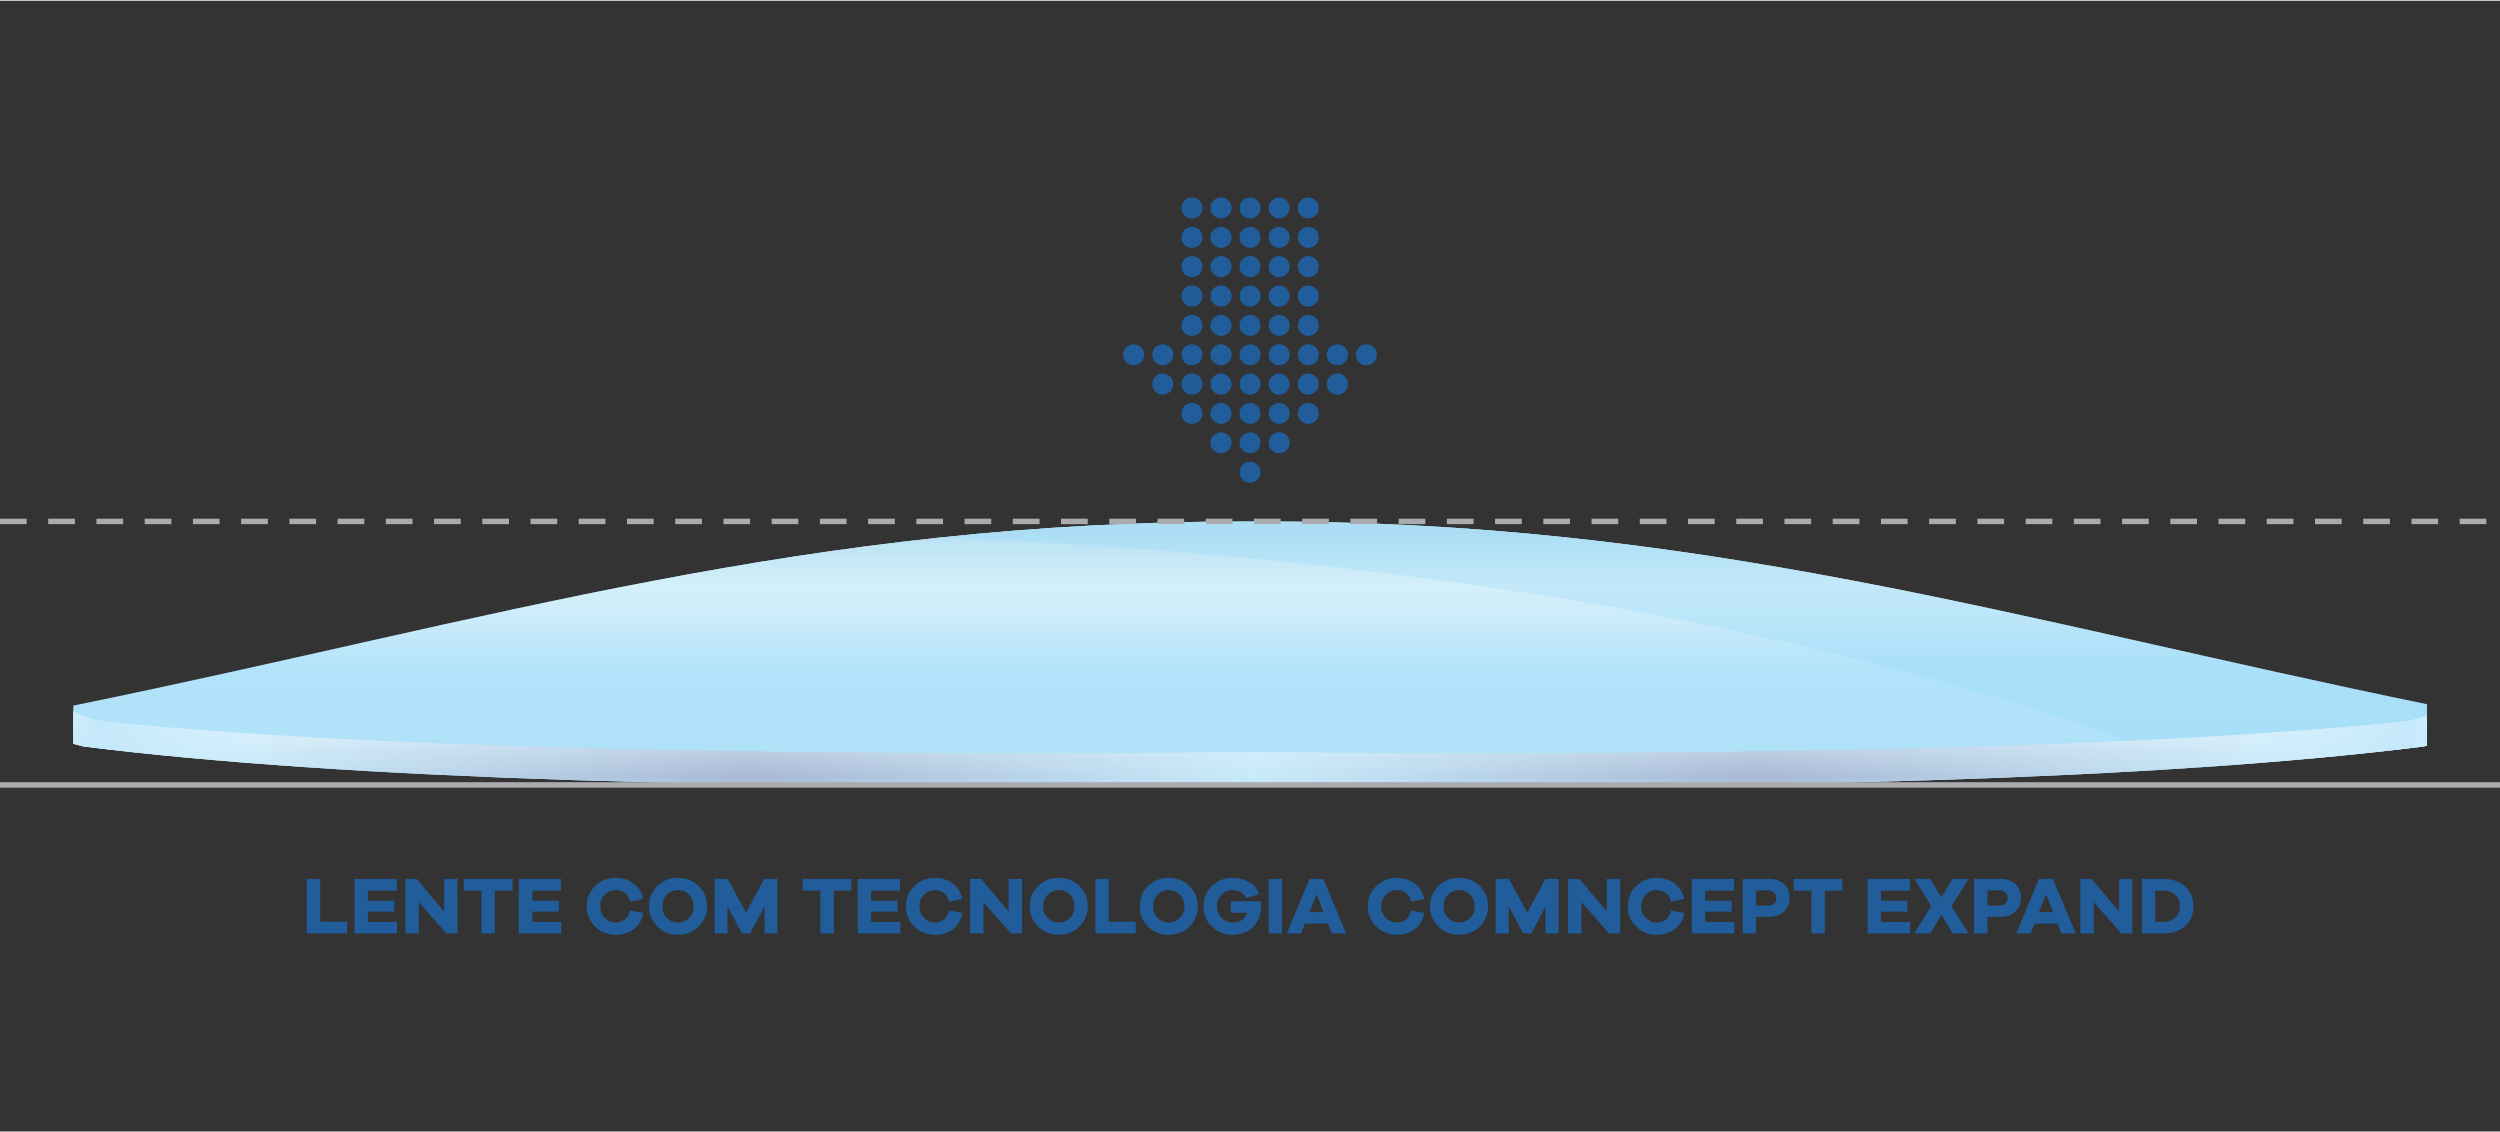 <?xml version="1.0" encoding="UTF-8"?>
<!DOCTYPE svg PUBLIC "-//W3C//DTD SVG 1.0//EN" "http://www.w3.org/TR/2001/REC-SVG-20010904/DTD/svg10.dtd">
<!-- Creator: CorelDRAW -->
<svg xmlns="http://www.w3.org/2000/svg" xml:space="preserve" width="934px" height="423px" version="1.0" style="shape-rendering:geometricPrecision; text-rendering:geometricPrecision; image-rendering:optimizeQuality; fill-rule:evenodd; clip-rule:evenodd"
viewBox="0 0 91.75 41.5"
 xmlns:xlink="http://www.w3.org/1999/xlink"
 xmlns:xodm="http://www.corel.com/coreldraw/odm/2003">
 <rect x="0" y="0" width="91.75" height="41.5" fill="#333333" stroke="none"/>
 <defs>
  <style type="text/css">
   <![CDATA[
    .str0 {stroke:#A9ABAE;stroke-width:0.2;stroke-miterlimit:22.926}
    .str1 {stroke:#A9ABAE;stroke-width:0.2;stroke-miterlimit:22.926;stroke-dasharray:0.98 0.79}
    .fil10 {fill:none}
    .fil1 {fill:#FEFEFE}
    .fil6 {fill:#E1F3FC}
    .fil4 {fill:#C7EAFB}
    .fil7 {fill:#B1E2FA}
    .fil0 {fill:#ACE1F9}
    .fil5 {fill:#8682AB}
    .fil2 {fill:#0098DA}
    .fil8 {fill:#215D9A;fill-rule:nonzero}
    .fil9 {fill:white;fill-opacity:0}
    .fil3 {fill:#91D8F7;fill-opacity:0.271}
   ]]>
  </style>
   <mask id="id0">
  <linearGradient id="id1" gradientUnits="userSpaceOnUse" x1="45.97" y1="19.59" x2="45.97" y2="30.04">
   <stop offset="0" style="stop-opacity:1; stop-color:white"/>
   <stop offset="0.22" style="stop-opacity:0.553; stop-color:white"/>
   <stop offset="0.471" style="stop-opacity:0.102; stop-color:white"/>
   <stop offset="1" style="stop-opacity:0; stop-color:white"/>
  </linearGradient>
    <rect style="fill:url(#id1)" x="2.57" y="18.99" width="86.62" height="9.96"/>
   </mask>
   <mask id="id2">
  <linearGradient id="id3" gradientUnits="userSpaceOnUse" x1="45.97" y1="14.31" x2="45.97" y2="30.04">
   <stop offset="0" style="stop-opacity:1; stop-color:white"/>
   <stop offset="0.22" style="stop-opacity:0.51; stop-color:white"/>
   <stop offset="0.471" style="stop-opacity:0.02; stop-color:white"/>
   <stop offset="1" style="stop-opacity:0; stop-color:white"/>
  </linearGradient>
    <rect style="fill:url(#id3)" x="2.57" y="18.99" width="86.62" height="9.96"/>
   </mask>
    <mask id="id4">
  <linearGradient id="id5" gradientUnits="userSpaceOnUse" x1="45.94" y1="28.2" x2="7.6" y2="28.2">
   <stop offset="0" style="stop-opacity:0; stop-color:white"/>
   <stop offset="0.478" style="stop-opacity:0.51; stop-color:white"/>
   <stop offset="1" style="stop-opacity:0; stop-color:white"/>
  </linearGradient>
     <rect style="fill:url(#id5)" x="2.57" y="25.95" width="86.62" height="3"/>
    </mask>
    <mask id="id6">
  <linearGradient id="id7" gradientUnits="userSpaceOnUse" x1="46.08" y1="28.2" x2="84.42" y2="28.2">
   <stop offset="0" style="stop-opacity:0; stop-color:white"/>
   <stop offset="0.478" style="stop-opacity:0.51; stop-color:white"/>
   <stop offset="1" style="stop-opacity:0; stop-color:white"/>
  </linearGradient>
     <rect style="fill:url(#id7)" x="2.57" y="25.95" width="86.62" height="3"/>
    </mask>
    <mask id="id8">
  <linearGradient id="id9" gradientUnits="userSpaceOnUse" x1="56.52" y1="26.35" x2="56.52" y2="28.26">
   <stop offset="0" style="stop-opacity:1; stop-color:white"/>
   <stop offset="1" style="stop-opacity:0; stop-color:white"/>
  </linearGradient>
     <rect style="fill:url(#id9)" x="2.57" y="25.95" width="86.62" height="3"/>
    </mask>
    <mask id="id10">
  <linearGradient id="id11" gradientUnits="userSpaceOnUse" x1="-5.62" y1="21.35" x2="8.75" y2="31.38">
   <stop offset="0" style="stop-opacity:1; stop-color:white"/>
   <stop offset="1" style="stop-opacity:0; stop-color:white"/>
  </linearGradient>
     <rect style="fill:url(#id11)" x="2.57" y="25.95" width="86.62" height="3"/>
    </mask>
    <mask id="id12">
  <linearGradient id="id13" gradientUnits="userSpaceOnUse" x1="97.64" y1="21.35" x2="83.27" y2="31.38">
   <stop offset="0" style="stop-opacity:1; stop-color:white"/>
   <stop offset="1" style="stop-opacity:0; stop-color:white"/>
  </linearGradient>
     <rect style="fill:url(#id13)" x="2.57" y="25.95" width="86.62" height="3"/>
    </mask>
    <mask id="id14">
  <linearGradient id="id15" gradientUnits="userSpaceOnUse" x1="-0.33" y1="26.21" x2="10.26" y2="29.8">
   <stop offset="0" style="stop-opacity:1; stop-color:white"/>
   <stop offset="1" style="stop-opacity:0; stop-color:white"/>
  </linearGradient>
     <rect style="fill:url(#id15)" x="2.57" y="25.95" width="86.62" height="3"/>
    </mask>
    <mask id="id16">
  <linearGradient id="id17" gradientUnits="userSpaceOnUse" x1="92.35" y1="26.21" x2="81.76" y2="29.8">
   <stop offset="0" style="stop-opacity:1; stop-color:white"/>
   <stop offset="1" style="stop-opacity:0; stop-color:white"/>
  </linearGradient>
     <rect style="fill:url(#id17)" x="2.57" y="25.95" width="86.62" height="3"/>
    </mask>
 </defs>
 <g id="Layer_x0020_1">
  <path class="fil0" d="M89.07 25.82c-15.33,-3.15 -26.68,-6.75 -43.06,-6.71 -16.47,-0.04 -27.86,3.6 -43.32,6.76l0 1.4c0.12,0.03 0.25,0.07 0.39,0.1 9.68,1.21 24.09,1.61 42.93,1.42 18.84,0.19 33.25,-0.21 42.93,-1.42 0.05,-0.01 0.09,-0.02 0.13,-0.03l0 -1.52z"/>
  <path class="fil1" style="mask:url(#id0)" d="M89.07 25.82c-15.33,-3.15 -26.68,-6.75 -43.06,-6.71 -16.47,-0.04 -27.86,3.6 -43.32,6.76l0 1.4c0.12,0.03 0.25,0.07 0.39,0.1 9.68,1.21 24.09,1.61 42.93,1.42 18.84,0.19 33.25,-0.21 42.93,-1.42 0.05,-0.01 0.09,-0.02 0.13,-0.03l0 -1.52z"/>
  <path class="fil2" style="mask:url(#id2)" d="M89.07 25.82c-15.33,-3.15 -26.68,-6.75 -43.06,-6.71 -16.47,-0.04 -27.86,3.6 -43.32,6.76l0 1.4c0.12,0.03 0.25,0.07 0.39,0.1 9.68,1.21 24.09,1.61 42.93,1.42 18.84,0.19 33.25,-0.21 42.93,-1.42 0.05,-0.01 0.09,-0.02 0.13,-0.03l0 -1.52z"/>
  <path class="fil3" d="M89.07 25.82c-15.33,-3.15 -26.68,-6.75 -43.06,-6.71 -4.09,-0.01 -7.87,0.21 -11.48,0.59 18.39,0.74 34.19,3.68 46.14,8.43 3.06,-0.2 5.82,-0.46 8.27,-0.76 0.05,-0.01 0.09,-0.02 0.13,-0.03l0 -1.52z"/>
  <g id="_1758890003616">
   <path class="fil4" d="M89.07 26.22c-0.21,0.1 -0.5,0.19 -0.86,0.24 -9.51,0.95 -23.68,1.27 -42.2,1.12 -18.51,0.15 -32.68,-0.17 -42.2,-1.12 -0.54,-0.08 -0.92,-0.23 -1.12,-0.39l0 1.2c0.12,0.03 0.25,0.07 0.39,0.1 9.68,1.21 24.09,1.61 42.93,1.42 18.84,0.19 33.25,-0.21 42.93,-1.42 0.05,-0.01 0.09,-0.02 0.13,-0.03l0 -1.12z"/>
   <path class="fil5" style="mask:url(#id4)" d="M89.07 26.22c-0.21,0.1 -0.5,0.19 -0.86,0.24 -9.51,0.95 -23.68,1.27 -42.2,1.12 -18.51,0.15 -32.68,-0.17 -42.2,-1.12 -0.54,-0.08 -0.92,-0.23 -1.12,-0.39l0 1.2c0.12,0.03 0.25,0.07 0.39,0.1 9.68,1.21 24.09,1.61 42.93,1.42 18.84,0.19 33.25,-0.21 42.93,-1.42 0.05,-0.01 0.09,-0.02 0.13,-0.03l0 -1.12z"/>
   <path class="fil5" style="mask:url(#id6)" d="M2.69 26.07c0.2,0.16 0.58,0.31 1.12,0.39 9.52,0.95 23.69,1.27 42.2,1.12 18.52,0.15 32.69,-0.17 42.2,-1.12 0.36,-0.05 0.65,-0.14 0.86,-0.24l0 1.12c-0.04,0.01 -0.08,0.02 -0.13,0.03 -9.68,1.21 -24.09,1.61 -42.93,1.42 -18.84,0.19 -33.25,-0.21 -42.93,-1.42 -0.14,-0.03 -0.27,-0.07 -0.39,-0.1l0 -1.2z"/>
   <path class="fil6" style="mask:url(#id8)" d="M89.07 26.22c-0.21,0.1 -0.5,0.19 -0.86,0.24 -9.51,0.95 -23.68,1.27 -42.2,1.12 -18.51,0.15 -32.68,-0.17 -42.2,-1.12 -0.54,-0.08 -0.92,-0.23 -1.12,-0.39l0 1.2c0.12,0.03 0.25,0.07 0.39,0.1 9.68,1.21 24.09,1.61 42.93,1.42 18.84,0.19 33.25,-0.21 42.93,-1.42 0.05,-0.01 0.09,-0.02 0.13,-0.03l0 -1.12z"/>
   <path class="fil1" style="mask:url(#id10)" d="M89.07 26.22c-0.21,0.1 -0.5,0.19 -0.86,0.24 -9.51,0.95 -23.68,1.27 -42.2,1.12 -18.51,0.15 -32.68,-0.17 -42.2,-1.12 -0.54,-0.08 -0.92,-0.23 -1.12,-0.39l0 1.2c0.12,0.03 0.25,0.07 0.39,0.1 9.68,1.21 24.09,1.61 42.93,1.42 18.84,0.19 33.25,-0.21 42.93,-1.42 0.05,-0.01 0.09,-0.02 0.13,-0.03l0 -1.12z"/>
   <path class="fil1" style="mask:url(#id12)" d="M2.69 26.07c0.2,0.16 0.58,0.31 1.12,0.39 9.52,0.95 23.69,1.27 42.2,1.12 18.52,0.15 32.69,-0.17 42.2,-1.12 0.36,-0.05 0.65,-0.14 0.86,-0.24l0 1.12c-0.04,0.01 -0.08,0.02 -0.13,0.03 -9.68,1.21 -24.09,1.61 -42.93,1.42 -18.84,0.19 -33.25,-0.21 -42.93,-1.42 -0.14,-0.03 -0.27,-0.07 -0.39,-0.1l0 -1.2z"/>
   <path class="fil7" style="mask:url(#id14)" d="M2.69 26.07c0.2,0.16 0.58,0.31 1.12,0.39 9.52,0.95 23.69,1.27 42.2,1.12 18.52,0.15 32.69,-0.17 42.2,-1.12 0.36,-0.05 0.65,-0.14 0.86,-0.24l0 1.12c-0.04,0.01 -0.08,0.02 -0.13,0.03 -9.68,1.21 -24.09,1.61 -42.93,1.42 -18.84,0.19 -33.25,-0.21 -42.93,-1.42 -0.14,-0.03 -0.27,-0.07 -0.39,-0.1l0 -1.2z"/>
   <path class="fil7" style="mask:url(#id16)" d="M89.07 26.22c-0.21,0.1 -0.5,0.19 -0.86,0.24 -9.51,0.95 -23.68,1.27 -42.2,1.12 -18.51,0.15 -32.68,-0.17 -42.2,-1.12 -0.54,-0.08 -0.92,-0.23 -1.12,-0.39l0 1.2c0.12,0.03 0.25,0.07 0.39,0.1 9.68,1.21 24.09,1.61 42.93,1.42 18.84,0.19 33.25,-0.21 42.93,-1.42 0.05,-0.01 0.09,-0.02 0.13,-0.03l0 -1.12z"/>
  </g>
  <path class="fil8" d="M50.15 13.38c-0.22,0 -0.39,-0.17 -0.39,-0.39 0,-0.21 0.17,-0.38 0.39,-0.38 0.21,0 0.38,0.17 0.38,0.38 0,0.22 -0.17,0.39 -0.38,0.39zm-4.27 4.31c-0.22,0 -0.39,-0.17 -0.39,-0.39 0,-0.21 0.17,-0.38 0.39,-0.38 0.21,0 0.38,0.17 0.38,0.38 0,0.22 -0.17,0.39 -0.38,0.39zm-1.07 -1.08c-0.21,0 -0.39,-0.17 -0.39,-0.39 0,-0.21 0.18,-0.38 0.39,-0.38 0.21,0 0.39,0.17 0.39,0.38 0,0.22 -0.18,0.39 -0.39,0.39zm1.07 0c-0.22,0 -0.39,-0.17 -0.39,-0.39 0,-0.21 0.17,-0.38 0.39,-0.38 0.21,0 0.38,0.17 0.38,0.38 0,0.22 -0.17,0.39 -0.38,0.39zm1.07 0c-0.22,0 -0.39,-0.17 -0.39,-0.39 0,-0.21 0.17,-0.38 0.39,-0.38 0.21,0 0.38,0.17 0.38,0.38 0,0.22 -0.17,0.39 -0.38,0.39zm-3.21 -1.08c-0.21,0 -0.38,-0.17 -0.38,-0.38 0,-0.22 0.17,-0.39 0.38,-0.39 0.22,0 0.39,0.17 0.39,0.39 0,0.21 -0.17,0.38 -0.39,0.38zm1.07 0c-0.21,0 -0.39,-0.17 -0.39,-0.38 0,-0.22 0.18,-0.39 0.39,-0.39 0.21,0 0.39,0.17 0.39,0.39 0,0.21 -0.18,0.38 -0.39,0.38zm1.07 0c-0.22,0 -0.39,-0.17 -0.39,-0.38 0,-0.22 0.17,-0.39 0.39,-0.39 0.21,0 0.38,0.17 0.38,0.39 0,0.21 -0.17,0.38 -0.38,0.38zm1.07 0c-0.22,0 -0.39,-0.17 -0.39,-0.38 0,-0.22 0.17,-0.39 0.39,-0.39 0.21,0 0.38,0.17 0.38,0.39 0,0.21 -0.17,0.38 -0.38,0.38zm1.06 0c-0.21,0 -0.38,-0.17 -0.38,-0.38 0,-0.22 0.17,-0.39 0.38,-0.39 0.22,0 0.39,0.17 0.39,0.39 0,0.21 -0.17,0.38 -0.39,0.38zm-5.34 -1.07c-0.21,0 -0.38,-0.18 -0.38,-0.39 0,-0.21 0.17,-0.39 0.38,-0.39 0.22,0 0.39,0.18 0.39,0.39 0,0.21 -0.17,0.39 -0.39,0.39zm1.07 0c-0.21,0 -0.38,-0.18 -0.38,-0.39 0,-0.21 0.17,-0.39 0.38,-0.39 0.22,0 0.39,0.18 0.39,0.39 0,0.21 -0.17,0.39 -0.39,0.39zm1.07 0c-0.21,0 -0.39,-0.18 -0.39,-0.39 0,-0.21 0.18,-0.39 0.39,-0.39 0.21,0 0.39,0.18 0.39,0.39 0,0.21 -0.18,0.39 -0.39,0.39zm1.07 0c-0.22,0 -0.39,-0.18 -0.39,-0.39 0,-0.21 0.17,-0.39 0.39,-0.39 0.21,0 0.38,0.18 0.38,0.39 0,0.21 -0.17,0.39 -0.38,0.39zm1.07 0c-0.22,0 -0.39,-0.18 -0.39,-0.39 0,-0.21 0.17,-0.39 0.39,-0.39 0.21,0 0.38,0.18 0.38,0.39 0,0.21 -0.17,0.39 -0.38,0.39zm1.06 0c-0.21,0 -0.38,-0.18 -0.38,-0.39 0,-0.21 0.17,-0.39 0.38,-0.39 0.22,0 0.39,0.18 0.39,0.39 0,0.21 -0.17,0.39 -0.39,0.39zm1.07 0c-0.21,0 -0.39,-0.18 -0.39,-0.39 0,-0.21 0.18,-0.39 0.39,-0.39 0.21,0 0.39,0.18 0.39,0.39 0,0.21 -0.18,0.39 -0.39,0.39zm-7.47 -1.08c-0.22,0 -0.39,-0.17 -0.39,-0.39 0,-0.21 0.17,-0.38 0.39,-0.38 0.21,0 0.38,0.17 0.38,0.38 0,0.22 -0.17,0.39 -0.38,0.39zm1.06 0c-0.21,0 -0.38,-0.17 -0.38,-0.39 0,-0.21 0.17,-0.38 0.38,-0.38 0.22,0 0.39,0.17 0.39,0.38 0,0.22 -0.17,0.39 -0.39,0.39zm1.07 -5.39c-0.21,0 -0.38,-0.17 -0.38,-0.38 0,-0.22 0.17,-0.39 0.38,-0.39 0.22,0 0.39,0.17 0.39,0.39 0,0.21 -0.17,0.38 -0.39,0.38zm1.07 0c-0.21,0 -0.39,-0.17 -0.39,-0.38 0,-0.22 0.18,-0.39 0.39,-0.39 0.21,0 0.39,0.17 0.39,0.39 0,0.21 -0.18,0.38 -0.39,0.38zm1.07 0c-0.22,0 -0.39,-0.17 -0.39,-0.38 0,-0.22 0.17,-0.39 0.39,-0.39 0.21,0 0.38,0.17 0.38,0.39 0,0.21 -0.17,0.38 -0.38,0.38zm1.07 0c-0.22,0 -0.39,-0.17 -0.39,-0.38 0,-0.22 0.17,-0.39 0.39,-0.39 0.21,0 0.38,0.17 0.38,0.39 0,0.21 -0.17,0.38 -0.38,0.38zm1.06 0c-0.21,0 -0.38,-0.17 -0.38,-0.38 0,-0.22 0.17,-0.39 0.38,-0.39 0.22,0 0.39,0.17 0.39,0.39 0,0.21 -0.17,0.38 -0.39,0.38zm-4.27 1.08c-0.21,0 -0.38,-0.17 -0.38,-0.39 0,-0.21 0.17,-0.38 0.38,-0.38 0.22,0 0.39,0.17 0.39,0.38 0,0.22 -0.17,0.39 -0.39,0.39zm1.07 0c-0.21,0 -0.39,-0.17 -0.39,-0.39 0,-0.21 0.18,-0.38 0.39,-0.38 0.21,0 0.39,0.17 0.39,0.38 0,0.22 -0.18,0.39 -0.39,0.39zm1.07 0c-0.22,0 -0.39,-0.17 -0.39,-0.39 0,-0.21 0.17,-0.38 0.39,-0.38 0.21,0 0.38,0.17 0.38,0.38 0,0.22 -0.17,0.39 -0.38,0.39zm1.07 0c-0.22,0 -0.39,-0.17 -0.39,-0.39 0,-0.21 0.17,-0.38 0.39,-0.38 0.21,0 0.38,0.17 0.38,0.38 0,0.22 -0.17,0.39 -0.38,0.39zm1.06 0c-0.21,0 -0.38,-0.17 -0.38,-0.39 0,-0.21 0.17,-0.38 0.38,-0.38 0.22,0 0.39,0.17 0.39,0.38 0,0.22 -0.17,0.39 -0.39,0.39zm-4.27 1.08c-0.21,0 -0.38,-0.18 -0.38,-0.39 0,-0.21 0.17,-0.39 0.38,-0.39 0.22,0 0.39,0.18 0.39,0.39 0,0.21 -0.17,0.39 -0.39,0.39zm1.07 0c-0.21,0 -0.39,-0.18 -0.39,-0.39 0,-0.21 0.18,-0.39 0.39,-0.39 0.21,0 0.39,0.18 0.39,0.39 0,0.21 -0.18,0.39 -0.39,0.39zm1.07 0c-0.22,0 -0.39,-0.18 -0.39,-0.39 0,-0.21 0.17,-0.39 0.39,-0.39 0.21,0 0.38,0.18 0.38,0.39 0,0.21 -0.17,0.39 -0.38,0.39zm1.07 0c-0.22,0 -0.39,-0.18 -0.39,-0.39 0,-0.21 0.17,-0.39 0.39,-0.39 0.21,0 0.38,0.18 0.38,0.39 0,0.21 -0.17,0.39 -0.38,0.39zm1.06 0c-0.21,0 -0.38,-0.18 -0.38,-0.39 0,-0.21 0.17,-0.39 0.38,-0.39 0.22,0 0.39,0.18 0.39,0.39 0,0.21 -0.17,0.39 -0.39,0.39zm-4.27 1.08c-0.21,0 -0.38,-0.18 -0.38,-0.39 0,-0.22 0.17,-0.39 0.38,-0.39 0.22,0 0.39,0.17 0.39,0.39 0,0.21 -0.17,0.39 -0.39,0.39zm1.07 0c-0.21,0 -0.39,-0.18 -0.39,-0.39 0,-0.22 0.18,-0.39 0.39,-0.39 0.21,0 0.39,0.17 0.39,0.39 0,0.21 -0.18,0.39 -0.39,0.39zm1.07 0c-0.22,0 -0.39,-0.18 -0.39,-0.39 0,-0.22 0.17,-0.39 0.39,-0.39 0.21,0 0.38,0.17 0.38,0.39 0,0.21 -0.17,0.39 -0.38,0.39zm1.07 0c-0.22,0 -0.39,-0.18 -0.39,-0.39 0,-0.22 0.17,-0.39 0.39,-0.39 0.21,0 0.38,0.17 0.38,0.39 0,0.21 -0.17,0.39 -0.38,0.39zm1.06 0c-0.21,0 -0.38,-0.18 -0.38,-0.39 0,-0.22 0.17,-0.39 0.38,-0.39 0.22,0 0.39,0.17 0.39,0.39 0,0.21 -0.17,0.39 -0.39,0.39zm-4.27 1.07c-0.21,0 -0.38,-0.17 -0.38,-0.38 0,-0.22 0.17,-0.39 0.38,-0.39 0.22,0 0.39,0.17 0.39,0.39 0,0.21 -0.17,0.38 -0.39,0.38zm1.07 0c-0.21,0 -0.39,-0.17 -0.39,-0.38 0,-0.22 0.18,-0.39 0.39,-0.39 0.21,0 0.39,0.17 0.39,0.39 0,0.21 -0.18,0.38 -0.39,0.38zm1.07 0c-0.22,0 -0.39,-0.17 -0.39,-0.38 0,-0.22 0.17,-0.39 0.39,-0.39 0.21,0 0.38,0.17 0.38,0.39 0,0.21 -0.17,0.38 -0.38,0.38zm1.07 0c-0.22,0 -0.39,-0.17 -0.39,-0.38 0,-0.22 0.17,-0.39 0.39,-0.39 0.21,0 0.38,0.17 0.38,0.39 0,0.21 -0.17,0.38 -0.38,0.38zm1.06 0c-0.21,0 -0.38,-0.17 -0.38,-0.38 0,-0.22 0.17,-0.39 0.38,-0.39 0.22,0 0.39,0.17 0.39,0.39 0,0.21 -0.17,0.38 -0.39,0.38zm-4.27 1.08c-0.21,0 -0.38,-0.17 -0.38,-0.39 0,-0.21 0.17,-0.38 0.38,-0.38 0.22,0 0.39,0.17 0.39,0.38 0,0.22 -0.17,0.39 -0.39,0.39zm1.07 0c-0.21,0 -0.39,-0.17 -0.39,-0.39 0,-0.21 0.18,-0.38 0.39,-0.38 0.21,0 0.39,0.17 0.39,0.38 0,0.22 -0.18,0.39 -0.39,0.39zm1.07 0c-0.22,0 -0.39,-0.17 -0.39,-0.39 0,-0.21 0.17,-0.38 0.39,-0.38 0.21,0 0.38,0.17 0.38,0.38 0,0.22 -0.17,0.39 -0.38,0.39zm1.07 0c-0.22,0 -0.39,-0.17 -0.39,-0.39 0,-0.21 0.17,-0.38 0.39,-0.38 0.21,0 0.38,0.17 0.38,0.38 0,0.22 -0.17,0.39 -0.38,0.39zm1.06 0c-0.21,0 -0.38,-0.17 -0.38,-0.39 0,-0.21 0.17,-0.38 0.38,-0.38 0.22,0 0.39,0.17 0.39,0.38 0,0.22 -0.17,0.39 -0.39,0.39zm1.07 0c-0.21,0 -0.39,-0.17 -0.39,-0.39 0,-0.21 0.18,-0.38 0.39,-0.38 0.21,0 0.39,0.17 0.39,0.38 0,0.22 -0.18,0.39 -0.39,0.39z"/>
  <polygon class="fil8" points="12.74,33.8 11.75,33.8 11.75,32.23 11.26,32.23 11.26,34.23 12.74,34.23 "/>
  <polygon id="_1" class="fil8" points="14.57,33.81 13.5,33.81 13.5,33.43 14.47,33.43 14.47,33.03 13.5,33.03 13.5,32.66 14.56,32.66 14.56,32.23 13.01,32.23 13.01,34.23 14.57,34.23 "/>
  <polygon id="_2" class="fil8" points="16.79,32.23 16.3,32.23 16.3,33.43 15.29,32.23 14.88,32.23 14.88,34.23 15.37,34.23 15.37,33.08 16.38,34.23 16.79,34.23 "/>
  <polygon id="_3" class="fil8" points="18.81,32.66 18.81,32.23 17.02,32.23 17.02,32.66 17.67,32.66 17.67,34.23 18.16,34.23 18.16,32.66 "/>
  <polygon id="_4" class="fil8" points="20.6,33.81 19.54,33.81 19.54,33.43 20.51,33.43 20.51,33.03 19.54,33.03 19.54,32.66 20.59,32.66 20.59,32.23 19.04,32.23 19.04,34.23 20.6,34.23 "/>
  <path id="_5" class="fil8" d="M23.12 33.39c-0.03,0.14 -0.09,0.25 -0.19,0.33 -0.09,0.07 -0.2,0.11 -0.33,0.11 -0.16,0 -0.3,-0.06 -0.41,-0.17 -0.11,-0.11 -0.16,-0.26 -0.16,-0.43 0,-0.17 0.05,-0.31 0.16,-0.42 0.11,-0.11 0.25,-0.17 0.41,-0.17 0.13,0 0.24,0.04 0.34,0.11 0.09,0.07 0.15,0.18 0.18,0.32l0.48 -0.11c-0.04,-0.24 -0.16,-0.42 -0.35,-0.56 -0.18,-0.14 -0.4,-0.21 -0.65,-0.21 -0.3,0 -0.55,0.1 -0.76,0.3 -0.2,0.2 -0.31,0.45 -0.31,0.74 0,0.3 0.11,0.55 0.31,0.75 0.21,0.2 0.46,0.3 0.76,0.3 0.26,0 0.48,-0.07 0.66,-0.21 0.19,-0.14 0.3,-0.34 0.35,-0.59l-0.49 -0.09z"/>
  <path id="_6" class="fil8" d="M24.88 32.19c-0.3,0 -0.55,0.1 -0.75,0.3 -0.21,0.21 -0.31,0.45 -0.31,0.75 0,0.29 0.1,0.53 0.31,0.74 0.2,0.2 0.45,0.3 0.75,0.3 0.3,0 0.55,-0.1 0.76,-0.3 0.21,-0.21 0.31,-0.45 0.31,-0.74 0,-0.3 -0.1,-0.54 -0.31,-0.75 -0.21,-0.2 -0.46,-0.3 -0.76,-0.3zm0 1.64c-0.16,0 -0.3,-0.06 -0.41,-0.17 -0.11,-0.11 -0.16,-0.25 -0.16,-0.42 0,-0.17 0.05,-0.32 0.16,-0.43 0.11,-0.11 0.25,-0.17 0.41,-0.17 0.17,0 0.3,0.06 0.41,0.17 0.11,0.11 0.17,0.26 0.17,0.43 0,0.17 -0.06,0.31 -0.17,0.42 -0.11,0.11 -0.24,0.17 -0.41,0.17z"/>
  <polygon id="_7" class="fil8" points="28.53,32.23 28.05,32.23 27.38,33.47 26.71,32.23 26.23,32.23 26.23,34.23 26.7,34.23 26.7,33.23 27.23,34.23 27.53,34.23 28.06,33.24 28.06,34.23 28.53,34.23 "/>
  <polygon id="_8" class="fil8" points="31.25,32.66 31.25,32.23 29.46,32.23 29.46,32.66 30.11,32.66 30.11,34.23 30.6,34.23 30.6,32.66 "/>
  <polygon id="_9" class="fil8" points="33.04,33.81 31.97,33.81 31.97,33.43 32.94,33.43 32.94,33.03 31.97,33.03 31.97,32.66 33.03,32.66 33.03,32.23 31.48,32.23 31.48,34.23 33.04,34.23 "/>
  <path id="_10" class="fil8" d="M34.84 33.39c-0.04,0.14 -0.1,0.25 -0.19,0.33 -0.1,0.07 -0.21,0.11 -0.34,0.11 -0.16,0 -0.29,-0.06 -0.4,-0.17 -0.11,-0.11 -0.17,-0.26 -0.17,-0.43 0,-0.17 0.06,-0.31 0.17,-0.42 0.11,-0.11 0.24,-0.17 0.4,-0.17 0.13,0 0.25,0.04 0.34,0.11 0.09,0.07 0.15,0.18 0.18,0.32l0.49 -0.11c-0.05,-0.24 -0.17,-0.42 -0.35,-0.56 -0.19,-0.14 -0.41,-0.21 -0.66,-0.21 -0.3,0 -0.55,0.1 -0.75,0.3 -0.21,0.2 -0.31,0.45 -0.31,0.74 0,0.3 0.1,0.55 0.31,0.75 0.2,0.2 0.45,0.3 0.75,0.3 0.26,0 0.48,-0.07 0.67,-0.21 0.18,-0.14 0.29,-0.34 0.34,-0.59l-0.48 -0.09z"/>
  <polygon id="_11" class="fil8" points="37.51,32.23 37.02,32.23 37.02,33.43 36.01,32.23 35.6,32.23 35.6,34.23 36.09,34.23 36.09,33.08 37.1,34.23 37.51,34.23 "/>
  <path id="_12" class="fil8" d="M38.86 32.19c-0.3,0 -0.55,0.1 -0.76,0.3 -0.21,0.21 -0.31,0.45 -0.31,0.75 0,0.29 0.1,0.53 0.31,0.74 0.21,0.2 0.46,0.3 0.76,0.3 0.3,0 0.55,-0.1 0.75,-0.3 0.21,-0.21 0.31,-0.45 0.31,-0.74 0,-0.3 -0.1,-0.54 -0.31,-0.75 -0.2,-0.2 -0.45,-0.3 -0.75,-0.3zm0 1.64c-0.17,0 -0.3,-0.06 -0.41,-0.17 -0.11,-0.11 -0.17,-0.25 -0.17,-0.42 0,-0.17 0.06,-0.32 0.17,-0.43 0.11,-0.11 0.24,-0.17 0.41,-0.17 0.16,0 0.3,0.06 0.41,0.17 0.11,0.11 0.16,0.26 0.16,0.43 0,0.17 -0.05,0.31 -0.16,0.42 -0.11,0.11 -0.25,0.17 -0.41,0.17z"/>
  <polygon id="_13" class="fil8" points="41.68,33.8 40.69,33.8 40.69,32.23 40.2,32.23 40.2,34.23 41.68,34.23 "/>
  <path id="_14" class="fil8" d="M42.89 32.19c-0.3,0 -0.55,0.1 -0.76,0.3 -0.2,0.21 -0.3,0.45 -0.3,0.75 0,0.29 0.1,0.53 0.3,0.74 0.21,0.2 0.46,0.3 0.76,0.3 0.3,0 0.55,-0.1 0.76,-0.3 0.21,-0.21 0.31,-0.45 0.31,-0.74 0,-0.3 -0.1,-0.54 -0.31,-0.75 -0.21,-0.2 -0.46,-0.3 -0.76,-0.3zm0 1.64c-0.16,0 -0.3,-0.06 -0.41,-0.17 -0.11,-0.11 -0.16,-0.25 -0.16,-0.42 0,-0.17 0.05,-0.32 0.16,-0.43 0.11,-0.11 0.25,-0.17 0.41,-0.17 0.17,0 0.3,0.06 0.41,0.17 0.11,0.11 0.17,0.26 0.17,0.43 0,0.17 -0.06,0.31 -0.17,0.42 -0.11,0.11 -0.24,0.17 -0.41,0.17z"/>
  <path id="_15" class="fil8" d="M45.17 33.05l0 0.42 0.61 0c-0.04,0.11 -0.1,0.2 -0.2,0.27 -0.09,0.06 -0.2,0.09 -0.33,0.09 -0.17,0 -0.31,-0.06 -0.42,-0.17 -0.11,-0.11 -0.17,-0.26 -0.17,-0.43 0,-0.17 0.06,-0.31 0.17,-0.42 0.11,-0.11 0.24,-0.17 0.41,-0.17 0.23,0 0.4,0.1 0.5,0.29l0.47 -0.14c-0.06,-0.19 -0.19,-0.34 -0.36,-0.44 -0.18,-0.11 -0.38,-0.16 -0.61,-0.16 -0.3,0 -0.56,0.1 -0.76,0.3 -0.21,0.2 -0.31,0.45 -0.31,0.74 0,0.3 0.1,0.55 0.31,0.75 0.21,0.2 0.46,0.3 0.77,0.3 0.3,0 0.54,-0.1 0.74,-0.29 0.19,-0.2 0.29,-0.45 0.29,-0.75 0,-0.06 0,-0.12 -0.01,-0.19l-1.1 0z"/>
  <polygon id="_16" class="fil8" points="47.05,34.23 47.05,32.23 46.56,32.23 46.56,34.23 "/>
  <path id="_17" class="fil8" d="M49.4 34.23l-0.83 -2 -0.51 0 -0.83 2 0.52 0 0.14 -0.36 0.85 0 0.14 0.36 0.52 0zm-0.83 -0.78l-0.51 0 0.26 -0.66 0.25 0.66z"/>
  <path id="_18" class="fil8" d="M51.79 33.39c-0.03,0.14 -0.1,0.25 -0.19,0.33 -0.09,0.07 -0.2,0.11 -0.34,0.11 -0.16,0 -0.29,-0.06 -0.4,-0.17 -0.11,-0.11 -0.17,-0.26 -0.17,-0.43 0,-0.17 0.06,-0.31 0.17,-0.42 0.11,-0.11 0.24,-0.17 0.4,-0.17 0.14,0 0.25,0.04 0.34,0.11 0.1,0.07 0.16,0.18 0.19,0.32l0.48 -0.11c-0.05,-0.24 -0.16,-0.42 -0.35,-0.56 -0.19,-0.14 -0.41,-0.21 -0.66,-0.21 -0.29,0 -0.54,0.1 -0.75,0.3 -0.21,0.2 -0.31,0.45 -0.31,0.74 0,0.3 0.1,0.55 0.31,0.75 0.21,0.2 0.46,0.3 0.75,0.3 0.26,0 0.49,-0.07 0.67,-0.21 0.18,-0.14 0.3,-0.34 0.34,-0.59l-0.48 -0.09z"/>
  <path id="_19" class="fil8" d="M53.55 32.19c-0.3,0 -0.55,0.1 -0.76,0.3 -0.2,0.21 -0.31,0.45 -0.31,0.75 0,0.29 0.11,0.53 0.31,0.74 0.21,0.2 0.46,0.3 0.76,0.3 0.3,0 0.55,-0.1 0.76,-0.3 0.2,-0.21 0.3,-0.45 0.3,-0.74 0,-0.3 -0.1,-0.54 -0.3,-0.75 -0.21,-0.2 -0.46,-0.3 -0.76,-0.3zm0 1.64c-0.16,0 -0.3,-0.06 -0.41,-0.17 -0.11,-0.11 -0.16,-0.25 -0.16,-0.42 0,-0.17 0.05,-0.32 0.16,-0.43 0.11,-0.11 0.25,-0.17 0.41,-0.17 0.16,0 0.3,0.06 0.41,0.17 0.11,0.11 0.16,0.26 0.16,0.43 0,0.17 -0.05,0.31 -0.16,0.42 -0.11,0.11 -0.25,0.17 -0.41,0.17z"/>
  <polygon id="_20" class="fil8" points="57.2,32.23 56.72,32.23 56.05,33.47 55.38,32.23 54.89,32.23 54.89,34.23 55.37,34.23 55.37,33.23 55.9,34.23 56.2,34.23 56.72,33.24 56.72,34.23 57.2,34.23 "/>
  <polygon id="_21" class="fil8" points="59.46,32.23 58.97,32.23 58.97,33.43 57.96,32.23 57.55,32.23 57.55,34.23 58.04,34.23 58.04,33.08 59.05,34.23 59.46,34.23 "/>
  <path id="_22" class="fil8" d="M61.33 33.39c-0.03,0.14 -0.1,0.25 -0.19,0.33 -0.09,0.07 -0.21,0.11 -0.34,0.11 -0.16,0 -0.29,-0.06 -0.4,-0.17 -0.11,-0.11 -0.17,-0.26 -0.17,-0.43 0,-0.17 0.06,-0.31 0.17,-0.42 0.11,-0.11 0.24,-0.17 0.4,-0.17 0.14,0 0.25,0.04 0.34,0.11 0.1,0.07 0.16,0.18 0.19,0.32l0.48 -0.11c-0.05,-0.24 -0.16,-0.42 -0.35,-0.56 -0.19,-0.14 -0.41,-0.21 -0.66,-0.21 -0.29,0 -0.54,0.1 -0.75,0.3 -0.21,0.2 -0.31,0.45 -0.31,0.74 0,0.3 0.1,0.55 0.31,0.75 0.21,0.2 0.46,0.3 0.75,0.3 0.26,0 0.49,-0.07 0.67,-0.21 0.18,-0.14 0.3,-0.34 0.34,-0.59l-0.48 -0.09z"/>
  <polygon id="_23" class="fil8" points="63.65,33.81 62.58,33.81 62.58,33.43 63.55,33.43 63.55,33.03 62.58,33.03 62.58,32.66 63.64,32.66 63.64,32.23 62.09,32.23 62.09,34.23 63.65,34.23 "/>
  <path id="_24" class="fil8" d="M63.96 32.23l0 2 0.49 0 0 -0.61 0.47 0c0.23,0 0.42,-0.06 0.55,-0.19 0.14,-0.13 0.21,-0.3 0.21,-0.51 0,-0.2 -0.07,-0.37 -0.2,-0.5 -0.13,-0.12 -0.31,-0.19 -0.54,-0.19l-0.98 0zm0.49 0.98l0 -0.56 0.44 0c0.09,0 0.16,0.03 0.22,0.08 0.06,0.05 0.08,0.12 0.08,0.2 0,0.08 -0.02,0.15 -0.08,0.2 -0.05,0.05 -0.13,0.08 -0.22,0.08l-0.44 0z"/>
  <polygon id="_25" class="fil8" points="67.61,32.66 67.61,32.23 65.83,32.23 65.83,32.66 66.48,32.66 66.48,34.23 66.97,34.23 66.97,32.66 "/>
  <polygon id="_26" class="fil8" points="70.1,33.81 69.03,33.81 69.03,33.43 70,33.43 70,33.03 69.03,33.03 69.03,32.66 70.09,32.66 70.09,32.23 68.54,32.23 68.54,34.23 70.1,34.23 "/>
  <polygon id="_27" class="fil8" points="71.67,34.23 72.25,34.23 71.62,33.23 72.25,32.23 71.66,32.23 71.25,32.91 70.84,32.23 70.26,32.23 70.88,33.23 70.25,34.23 70.84,34.23 71.25,33.55 "/>
  <path id="_28" class="fil8" d="M72.45 32.23l0 2 0.49 0 0 -0.61 0.47 0c0.23,0 0.42,-0.06 0.55,-0.19 0.14,-0.13 0.21,-0.3 0.21,-0.51 0,-0.2 -0.07,-0.37 -0.2,-0.5 -0.14,-0.12 -0.31,-0.19 -0.54,-0.19l-0.98 0zm0.49 0.98l0 -0.56 0.43 0c0.1,0 0.17,0.03 0.23,0.08 0.05,0.05 0.08,0.12 0.08,0.2 0,0.08 -0.03,0.15 -0.08,0.2 -0.05,0.05 -0.13,0.08 -0.23,0.08l-0.43 0z"/>
  <path id="_29" class="fil8" d="M76.18 34.23l-0.84 -2 -0.51 0 -0.83 2 0.53 0 0.14 -0.36 0.84 0 0.14 0.36 0.53 0zm-0.83 -0.78l-0.52 0 0.26 -0.66 0.26 0.66z"/>
  <polygon id="_30" class="fil8" points="78.26,32.23 77.77,32.23 77.77,33.43 76.76,32.23 76.35,32.23 76.35,34.23 76.84,34.23 76.84,33.08 77.85,34.23 78.26,34.23 "/>
  <path id="_31" class="fil8" d="M78.61 32.23l0 2 0.79 0c0.33,0 0.6,-0.09 0.8,-0.27 0.2,-0.19 0.3,-0.43 0.3,-0.73 0,-0.29 -0.1,-0.54 -0.3,-0.72 -0.2,-0.18 -0.47,-0.28 -0.8,-0.28l-0.79 0zm0.49 1.58l0 -1.15 0.28 0c0.19,0 0.34,0.05 0.45,0.16 0.12,0.1 0.17,0.24 0.17,0.41 0,0.18 -0.05,0.32 -0.17,0.42 -0.11,0.11 -0.26,0.16 -0.45,0.16l-0.28 0z"/>
  <polygon class="fil9" points="0,41.5 91.75,41.5 91.75,0 0,0 "/>
  <line class="fil10 str0" x1="0" y1="28.78" x2="91.75" y2= "28.78" />
  <line class="fil10 str1" x1="0" y1="19.11" x2="91.75" y2= "19.11" />
 </g>
</svg>
